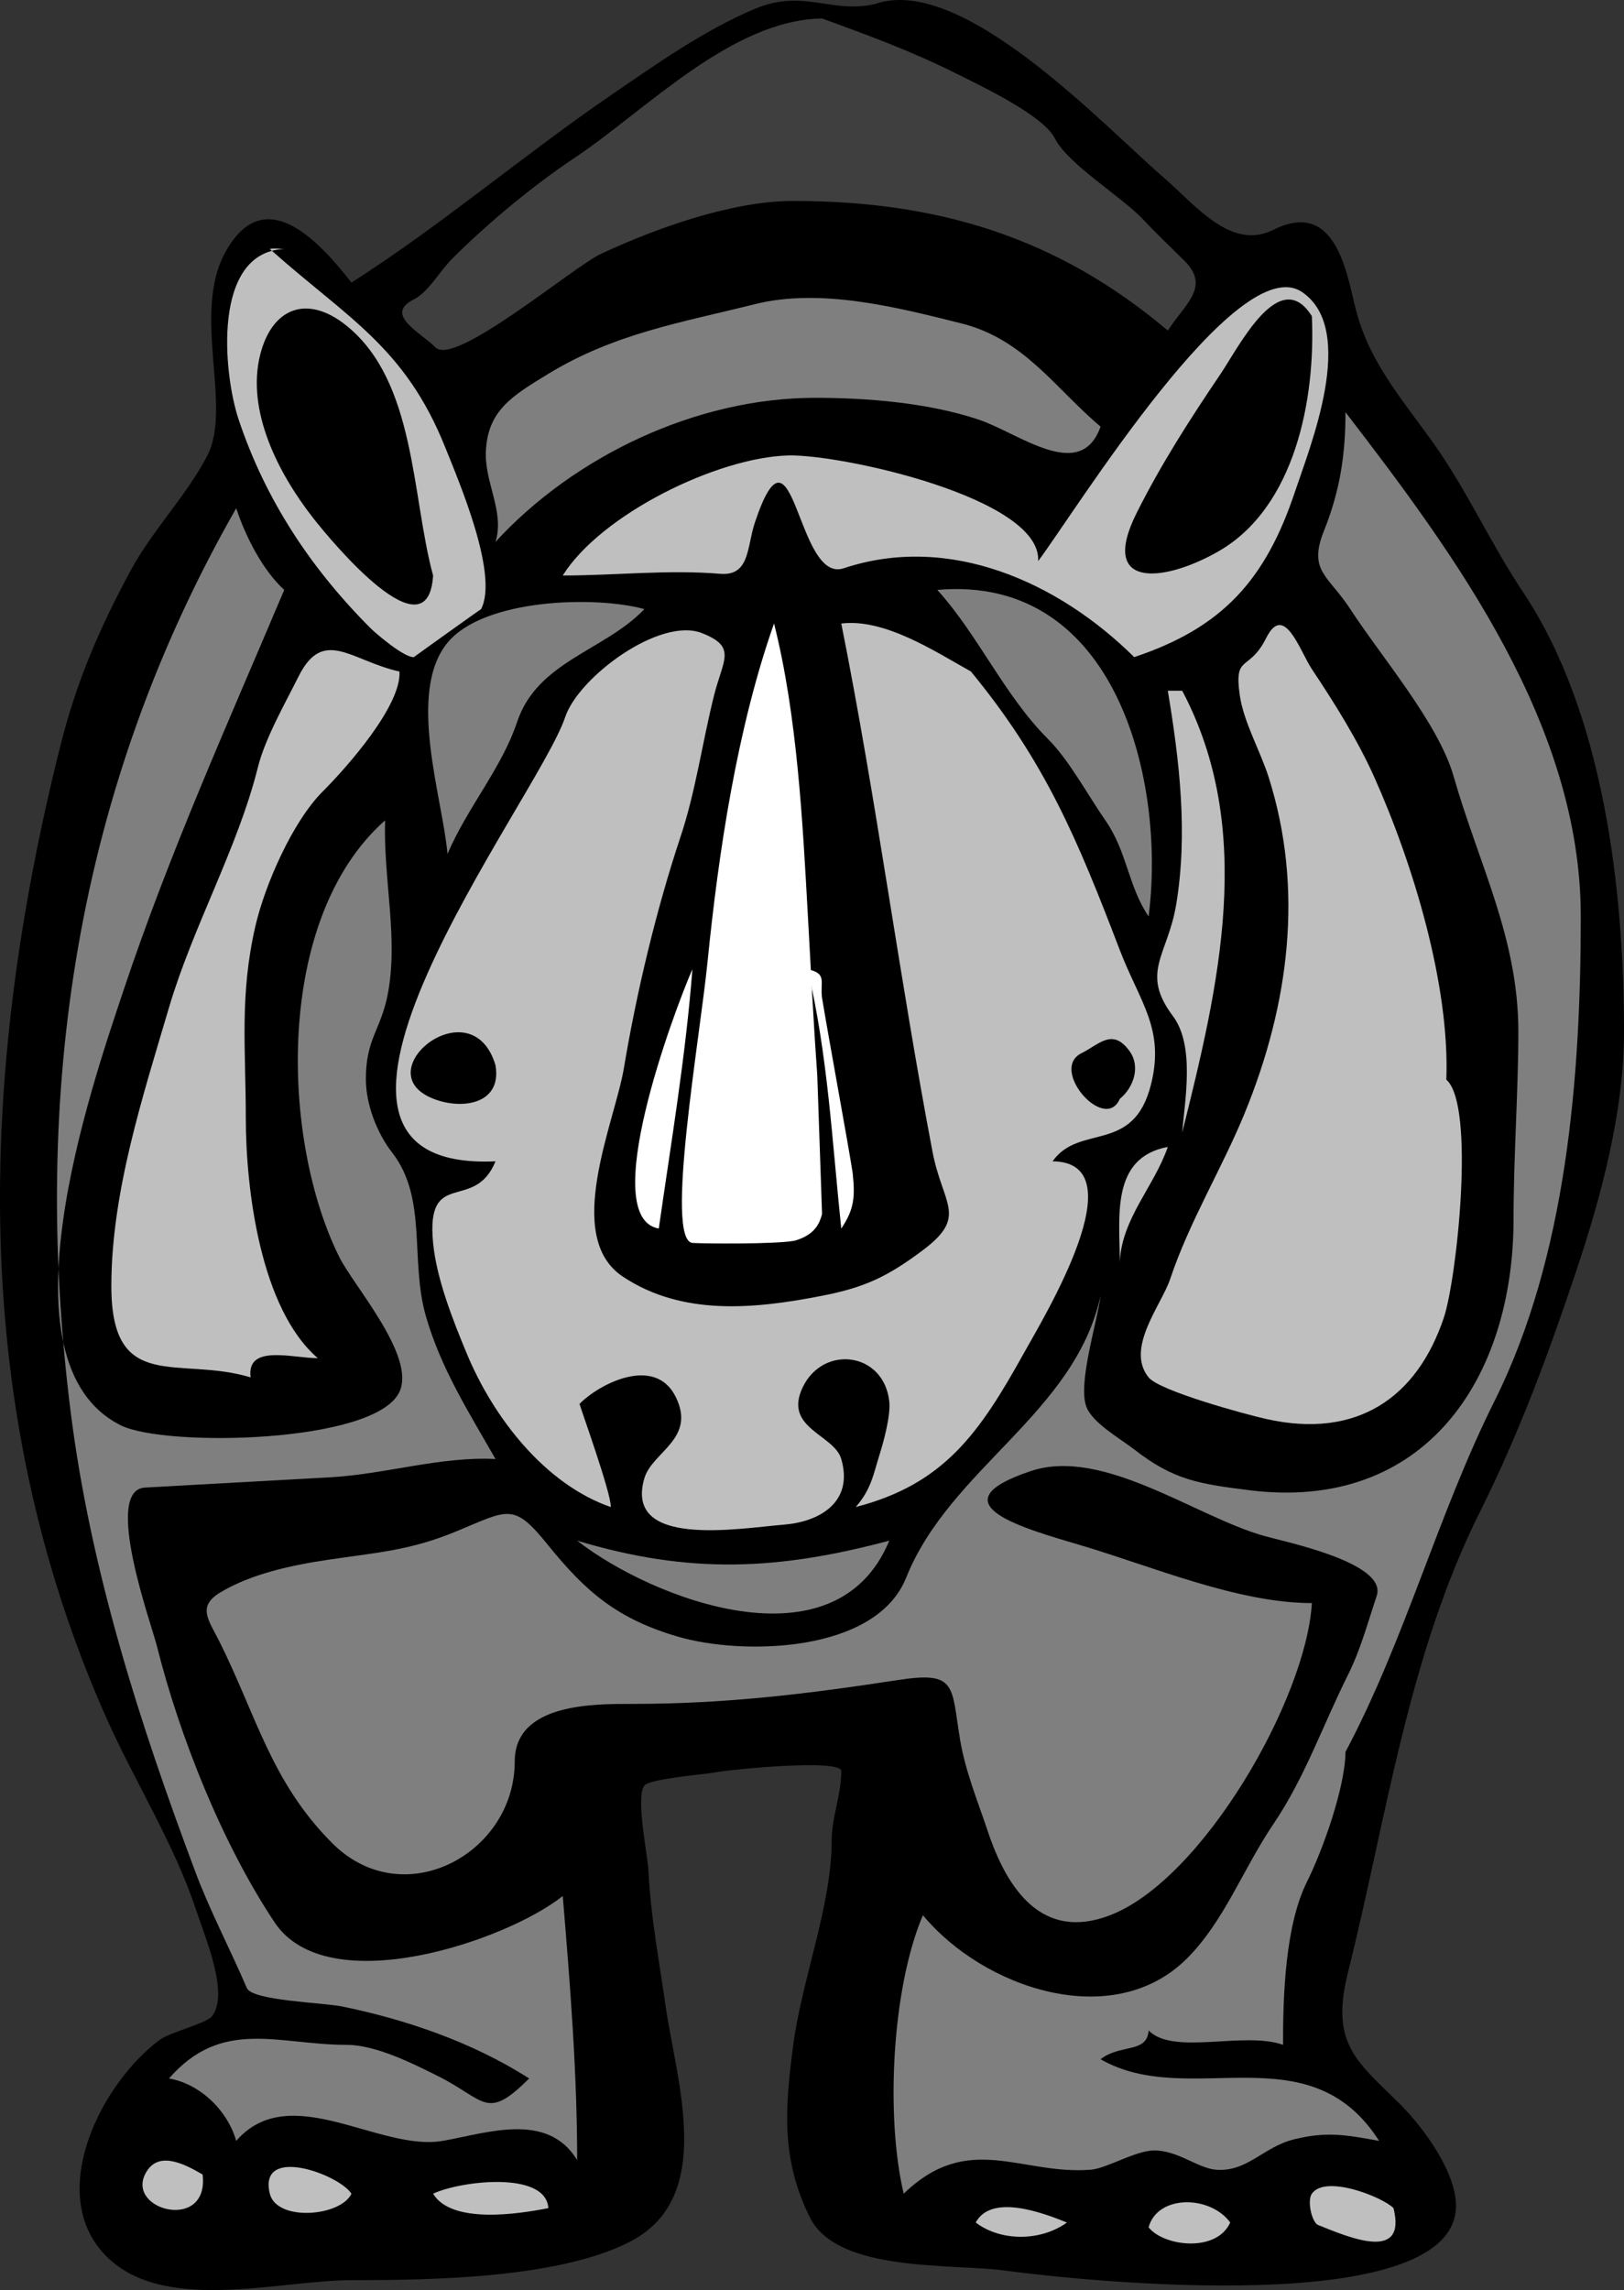 <svg height="415.336" width="294.557" xmlns="http://www.w3.org/2000/svg" overflow="visible"><rect width="100%" height="100%" fill="#333333" stroke="none"/><g fill-rule="evenodd" clip-rule="evenodd"><path d="M158.683.739c15.762-5.588 41.445 22.027 52.26 31.352 5.923 5.107 12.301 13.446 20.032 9.58 11.019-5.511 13.171 7.157 14.807 13.935 2.347 9.715 8.093 16.24 13.937 24.383 6.284 8.759 10.558 18.449 16.548 27.434 14.633 21.945 18.291 54.056 18.291 79.685 0 14.545-4.175 30.01-8.709 43.543-4.995 14.906-10.294 29.284-17.421 43.544-13.082 26.18-16.98 55.73-23.952 83.605-3.268 13.071 1.784 16.153 9.581 23.95 4.113 4.113 10.313 12.479 10.018 18.723-.958 20.17-67.449 13.268-81.874 11.321-9.564-1.288-30.285.398-35.275-9.58-5.327-10.656-4.539-20.015-3.048-31.351 1.555-11.814 6.968-25.278 6.968-37.013 0-4.319 1.743-8.217 1.743-12.628 0-2.297-20.285-.299-23.136.271-1.41.283-11.627 1.107-12.575 2.341-1.624 2.115.604 12.674.735 15.433.387 8.134 1.927 16.262 3.078 24.324 2.018 14.125 9.194 34.922-6.427 42.978-12.93 6.669-36.112 6.969-50.418 6.969-13.548 0-35.276 6.503-45.391-5.228-9.732-11.285-.005-30.477 10.452-38.317 1.885-1.413 8.587-3.017 9.581-4.354 3.063-4.131-1.197-14.038-3.049-19.597-3.896-11.688-11.081-23.097-16.113-34.399-25.06-56.281-23.375-116.396-8.437-176.136 2.981-11.922 7.106-21.453 12.792-32.005 3.947-7.326 10.295-13.795 13.936-20.901 4.573-8.924-2.914-25.758 3.293-36.93 6.814-12.265 16.2-2.933 22.836 5.579 16.205-10.324 30.97-22.955 47.033-33.964 8.125-5.569 16.995-11.853 26.129-15.677 8.878-3.715 13.784.939 21.775-.87"/><path d="M48.939 45.154c13.958 12.468 24.493 17.683 31.807 35.964 2.46 6.147 9.744 23.078 6.516 29.352.041-.08-12.244 8.713-12.194 8.708-1.695.148-6.861-4.247-7.839-5.225C56.408 103.13 48.137 90.647 43.277 76.07c-2.781-8.341-4.878-30.331 8.274-30.917-.76.001-1.878-.189-2.612.001M205.717 119.179c-13.683-13.56-33.472-22.519-52.695-16.111-8.624 2.875-9.014-29.481-16.113-8.274-1.455 4.349-.864 9.727-6.292 9.274-9.494-.791-19.001.307-28.547.307 6.928-11.087 28.048-21.447 40.937-21.772 9.544-.241 45.966 7.727 45.291 19.16 6.791-9.056 36.191-56.805 47.904-48.769 10.035 6.886 1.371 28.108-1.308 36.141-5.35 16.048-13.159 24.707-29.177 30.044" fill="#bfbfbf"/><path d="M237.943 57.347c.685 14.939-3.002 34.684-16.984 42.673-9.791 5.594-21.768 6.953-14.807-6.966 4.44-8.877 9.663-16.997 15.243-25.257 3.392-5.021 10.721-19.773 16.548-10.45"/><path d="M199.619 77.376c-3.648 10.263-14.743 1.182-22.161-1.29-9.103-3.034-20.079-3.936-29.613-3.936-21.653 0-43.807 10.679-57.969 26.127 1.699-5.521-2.053-10.759-1.742-16.547.389-7.24 4.605-9.847 11.323-13.935 12.065-7.339 24.078-9.284 37.452-12.628 11.998-2.999 25.9.598 37.453 3.484 11.427 2.857 17.043 11.821 25.257 18.725" fill="#7f7f7f"/><path d="M78.553 104.374c-.905 14.887-18.342-6.059-21.775-10.451-6.297-8.058-12.149-19.423-9.581-29.61 2.116-8.392 8.447-11.074 15.678-5.225 12.587 10.181 11.751 30.892 15.678 45.286"/><path d="M244.04 317.74c-.051 6.391-4.116 17.81-6.968 23.514-3.977 7.952-4.375 20.801-4.355 29.61-7.034-2.534-19.952 1.989-24.387-2.614-.238 4.198-5.175 2.423-8.711 5.226 16.077 9.214 37.77-5.183 50.52 14.805-6.054-1.098-9.561-1.747-15.462-.271-5.606 1.401-8.468 5.97-14.152 5.496-3.302-.273-6.987-3.586-11.324-3.482-3.371.078-8.49 3.256-11.322 3.482-12.679 1.021-22.191-7.037-33.969 4.354-3.306-13.948-2.152-37.283 3.485-50.51 11.036 13.317 34.529 21.211 47.902 7.838 6.746-6.744 10.093-16.113 15.68-24.385 5.742-8.504 8.839-17.676 13.499-26.999 2.292-4.585 3.607-9.516 5.227-14.369 1.999-5.994-16.563-9.777-20.469-10.885-12.457-3.533-29.192-16.108-42.243-11.758-17.8 5.935-1.151 10.444 9.146 13.498 12.771 3.788 28.441 10.469 41.807 10.452-1.013 17.34-19.745 50.094-36.581 56.607-12.348 4.776-18.71-4.739-22.21-15.242-1.831-5.489-4.055-10.83-5.016-16.594-1.618-9.708-.492-12.465-11.099-10.839-16.451 2.524-31.3 4.354-48.257 4.354-7.086 0-21.421-.138-21.421 10.449 0 16.721-20.205 27.703-33.098 14.807-11.072-11.073-13.78-23.201-20.468-36.576-1.956-3.912-4.1-6.338.177-8.903 5.662-3.396 12.973-4.937 19.42-5.901 8.936-1.338 14.958-1.661 23.517-5.226 9.441-3.935 10.27-5.164 16.549 2.611 6.899 8.544 12.65 13.37 23.516 16.548 11.629 3.401 35.887 3.042 41.388-10.709 7.934-19.83 30.582-29.746 35.258-51.124-.59 4.734-4.118 15.696-2.612 20.031 1.048 3.018 6.211 5.888 8.711 7.838 7.118 5.554 11.71 6.253 20.903 7.402 31.723 3.964 47.903-20.118 47.903-49.205 0-11.328.871-23.244.871-33.964 0-16.991-7.183-30.36-11.742-46.318-2.742-9.597-13.144-21.704-18.741-30.32-3.987-6.135-7.702-6.873-4.775-14.191 2.904-7.26 3.903-13.757 3.903-21.515 20.003 25.989 42.678 56.819 42.678 91.439 0 29.002-2.545 61.703-15.677 87.962-10.198 20.39-16.223 43.304-27.001 63.577" fill="#7f7f7f"/><path d="M51.552 106.987c-10.201 24.149-20.829 47.675-29.194 72.767-5.886 17.655-23.147 67.471-.419 78.766 7.957 3.954 46.181 3.306 50.517-6.095 2.986-6.475-8.265-19.141-10.887-24.386-10.608-21.215-11.883-61.437 8.274-79.25-.306 11.099 2.488 21.523.436 31.787-1.234 6.171-3.919 7.892-3.919 15.116 0 4.578 1.992 9.776 4.759 13.335 6.461 8.308 3.211 19.473 6.112 29.624 2.716 9.505 7.754 17.407 12.645 25.966-9.956-.513-19.979 2.756-29.989 3.312l-33.595 1.864c-7.65.427 1.173 24.762 2.18 28.788 4.1 16.396 11.894 35.911 21.339 50.077 9.621 14.424 42.152 3.295 52.26-4.792 1.325 15.918 2.612 31.952 2.612 47.899-5.396-8.884-16.415-4.872-24.387-3.484-11.514 2.008-27.713-11.19-37.453 0-1.547-5.485-6.55-10.354-12.193-11.32 9.641-11.046 19.822-6.096 32.227-6.096 5.241 0 11.88 3.325 16.549 5.661 8.66 4.329 8.755 8.228 16.548.435-10.227-6.558-22.382-10.703-33.968-13.064-3.424-.697-16.249-1.042-17.226-3.321-3.016-7.034-6.67-13.947-9.339-21.063-10.125-26.994-19.045-54.814-22.645-83.604-7.215-57.691 1.012-112.919 30.046-163.727 1.69 5.094 4.759 11.201 8.71 14.805M208.33 166.206c-3.735-5.505-3.864-11.714-7.839-17.417-3.144-4.509-6.526-10.879-10.451-14.805-7.904-7.901-12.543-18.705-20.034-26.997 32.492-2.866 41.483 34.717 38.324 59.219M116.876 110.47c-7.15 7.53-19.403 9.433-23.082 20.466-2.805 8.413-9.036 15.515-12.629 23.949-.865-10.114-7.435-29.254 0-38.319 6.564-7.999 26.758-8.558 35.711-6.096" fill="#7f7f7f"/><path d="M176.104 121.792c13.547 16.449 19.406 30.671 27 50.512 3.622 9.462 8.201 14.231 5.661 24.384-3.183 12.729-12.97 7.006-17.854 13.935 15.562.141-1.521 28.164-5.228 34.834-8.037 14.467-14.454 23.73-30.484 27.869 2.831-3.182 3.224-5.996 4.354-9.58.577-1.825 2.037-6.915 1.742-9.579-.997-8.972-11.941-10.311-15.678-2.612-3.646 7.51 5.664 8.563 6.969 13.063 2.296 7.928-4.104 11.375-10.259 11.886-8.478.706-29.196 4.351-25.452-8.401 1.412-4.811 9.489-7.15 5.661-14.805-3.711-7.423-13.617-2.496-17.419 1.307-.081.079 5.827 16.379 5.662 18.723-11.878-4.115-21.271-16.147-26.13-27.869-2.505-6.043-5.467-13.485-6.096-20.03-1.325-13.764 7.476-5.404 11.322-14.804-44.97 2.042 7.621-65.519 12.63-80.557 2.418-7.263 17.197-18.253 24.822-15.24 6.392 2.526 3.813 4.78 2.178 11.32-2.124 8.495-3.316 17.351-6.081 25.644-4.383 13.147-7.983 28.254-10.258 41.899-1.635 9.812-11.127 30.558-.21 37.835 10.842 7.226 24.021 5.854 36.146 3.482 7.695-1.504 11.829-3.427 18.292-8.273 8.229-6.173 3.577-8.208 1.741-17.853-6.056-31.808-10.177-63.941-16.548-95.797 7.83-.953 16.875 4.981 23.517 8.707" fill="#bfbfbf"/><path d="M149.102 220.201c-.435 1.52-1.139 3.718-4.956 4.818-3.518.679-16.99.525-18.561.406-5.045-.579 1.372-37.221 2.749-51 1.998-19.963 5.371-42.357 12.058-61.343 4.204 16.608 5.195 35.994 6.145 53.121.533 9.58 1 19.172 1.695 28.742" fill="#fff"/><path d="M262.331 195.816c5.322 4.626 1.878 36.168-.435 43.108-4.885 14.648-15.834 22.077-32.145 18.451-3.772-.837-19.42-5.09-21.422-7.565-4.264-5.273 2.359-13.17 3.92-17.853 3.452-10.355 9.418-20.078 13.5-30.045 8.127-19.845 10.76-40.74 4.355-60.962-1.489-4.699-4.528-9.983-5.228-14.806-1.109-7.662 1.63-4.127 4.791-10.45 3.266-6.531 6.102 2.402 8.274 5.66 4.088 6.131 8.306 12.85 11.324 19.595 7.001 15.647 13.719 37.672 13.066 54.867M72.456 121.792c.372 6.148-9.482 17.32-13.936 21.772-5.479 5.478-10.482 16.973-12.194 24.385-2.9 12.562-1.742 22.34-1.742 34.835 0 12.912 2.66 34.599 13.065 43.544-4.58 0-12.986-2.611-12.194 3.482-12.998-3.955-25.259 3.103-25.259-16.546 0-16.995 5.686-34.353 10.452-50.512 4.344-14.728 12.454-28.907 16.114-43.543 1.332-5.327 4.908-11.557 7.403-16.547 4.509-9.016 9.602-2.771 18.291-.87" fill="#bfbfbf"/><path d="M214.425 125.275c13.334 25.214 6.687 53.382 0 80.121.507-6.067 2.306-15.795-1.688-21.119-5.966-7.956-.94-11.004.593-20.2 2.146-12.893.619-25.991-1.517-38.802h2.612" fill="#bfbfbf"/><path d="M146.489 166.206h2.613-2.613M149.102 181.011c1.416 8.495 4.635 25.863 5.552 31.716.43 4.21.352 6.521-2.067 10.088-1.678-15.941-2.423-31.411-6.099-47.028 3.633.774 2.205 2.306 2.614 5.224M119.489 222.814c-11.164-1.915 2.63-39.115 6.096-47.028-1.212 15.768-3.859 31.372-6.096 47.028" fill="#fff"/><path d="M89.875 193.204c1.278 7.591-7.148 8.183-12.193 5.661-10.516-5.259 7.996-19.743 12.193-5.661M203.104 199.3c-2.702 6.232-12.839-5.34-6.968-8.273 3.28-1.641 5.629-4.623 8.71-.436 2.097 2.851.749 6.672-1.742 8.709"/><path d="M211.814 208.009c-2.455 7.161-8.378 13.003-8.71 20.901 0-8.091-1.719-18.95 8.71-20.901" fill="#bfbfbf"/><path d="M161.296 279.42c-9.715 23.539-43.11 10.554-56.615 0 20.383 6.139 36.415 5.382 56.615 0" fill="#7f7f7f"/><path d="M36.746 394.378c1.242 10.325-13.652 6.619-10.452 0 2.144-4.437 6.907-2.079 10.452 0M63.746 397.86c-1.961 4.158-13.559 5.105-14.807 0-2.167-8.867 12.514-3.548 14.807 0M99.457 400.474c-5.738 1.148-17.612 2.867-20.903-2.613 4.94-2.338 20.467-4.195 20.903 2.613M252.75 400.474c2.473 9.899-8.154 5.273-13.677 3.063-1.11-.442-2.044-4.356-1.13-5.677 2.43-3.508 12.786.57 14.807 2.614M223.136 403.086c-2.516 5.553-12.118 4.298-14.807.872 1.636-5.977 11.187-5.836 14.807-.872M193.522 403.086c-4.646 3.376-11.918 3.522-16.547 0 2.829-5.224 11.954-1.854 16.547 0" fill="#bfbfbf"/><path d="M149.102 3.352c-16.461.265-31.967 16.664-44.856 25.256-7.516 5.01-15.799 11.878-22.209 18.288-2.232 2.232-4.335 6.086-6.968 7.402-5.514 2.758 1.181 5.969 3.92 8.708 3.541 3.541 24.906-14.583 30.048-16.981 10.001-4.665 23.722-9.58 34.839-9.58 26.077 0 47.854 6.515 67.938 23.513 3.084-4.813 7.773-7.899 3.048-12.627-2.567-2.567-5.1-4.922-7.402-7.403-3.874-4.169-13.789-10.155-16.114-14.805-2.107-4.215-13.479-9.568-17.854-11.757-8.188-4.092-15.82-6.898-24.39-10.014" fill="#3f3f3f"/></g></svg>